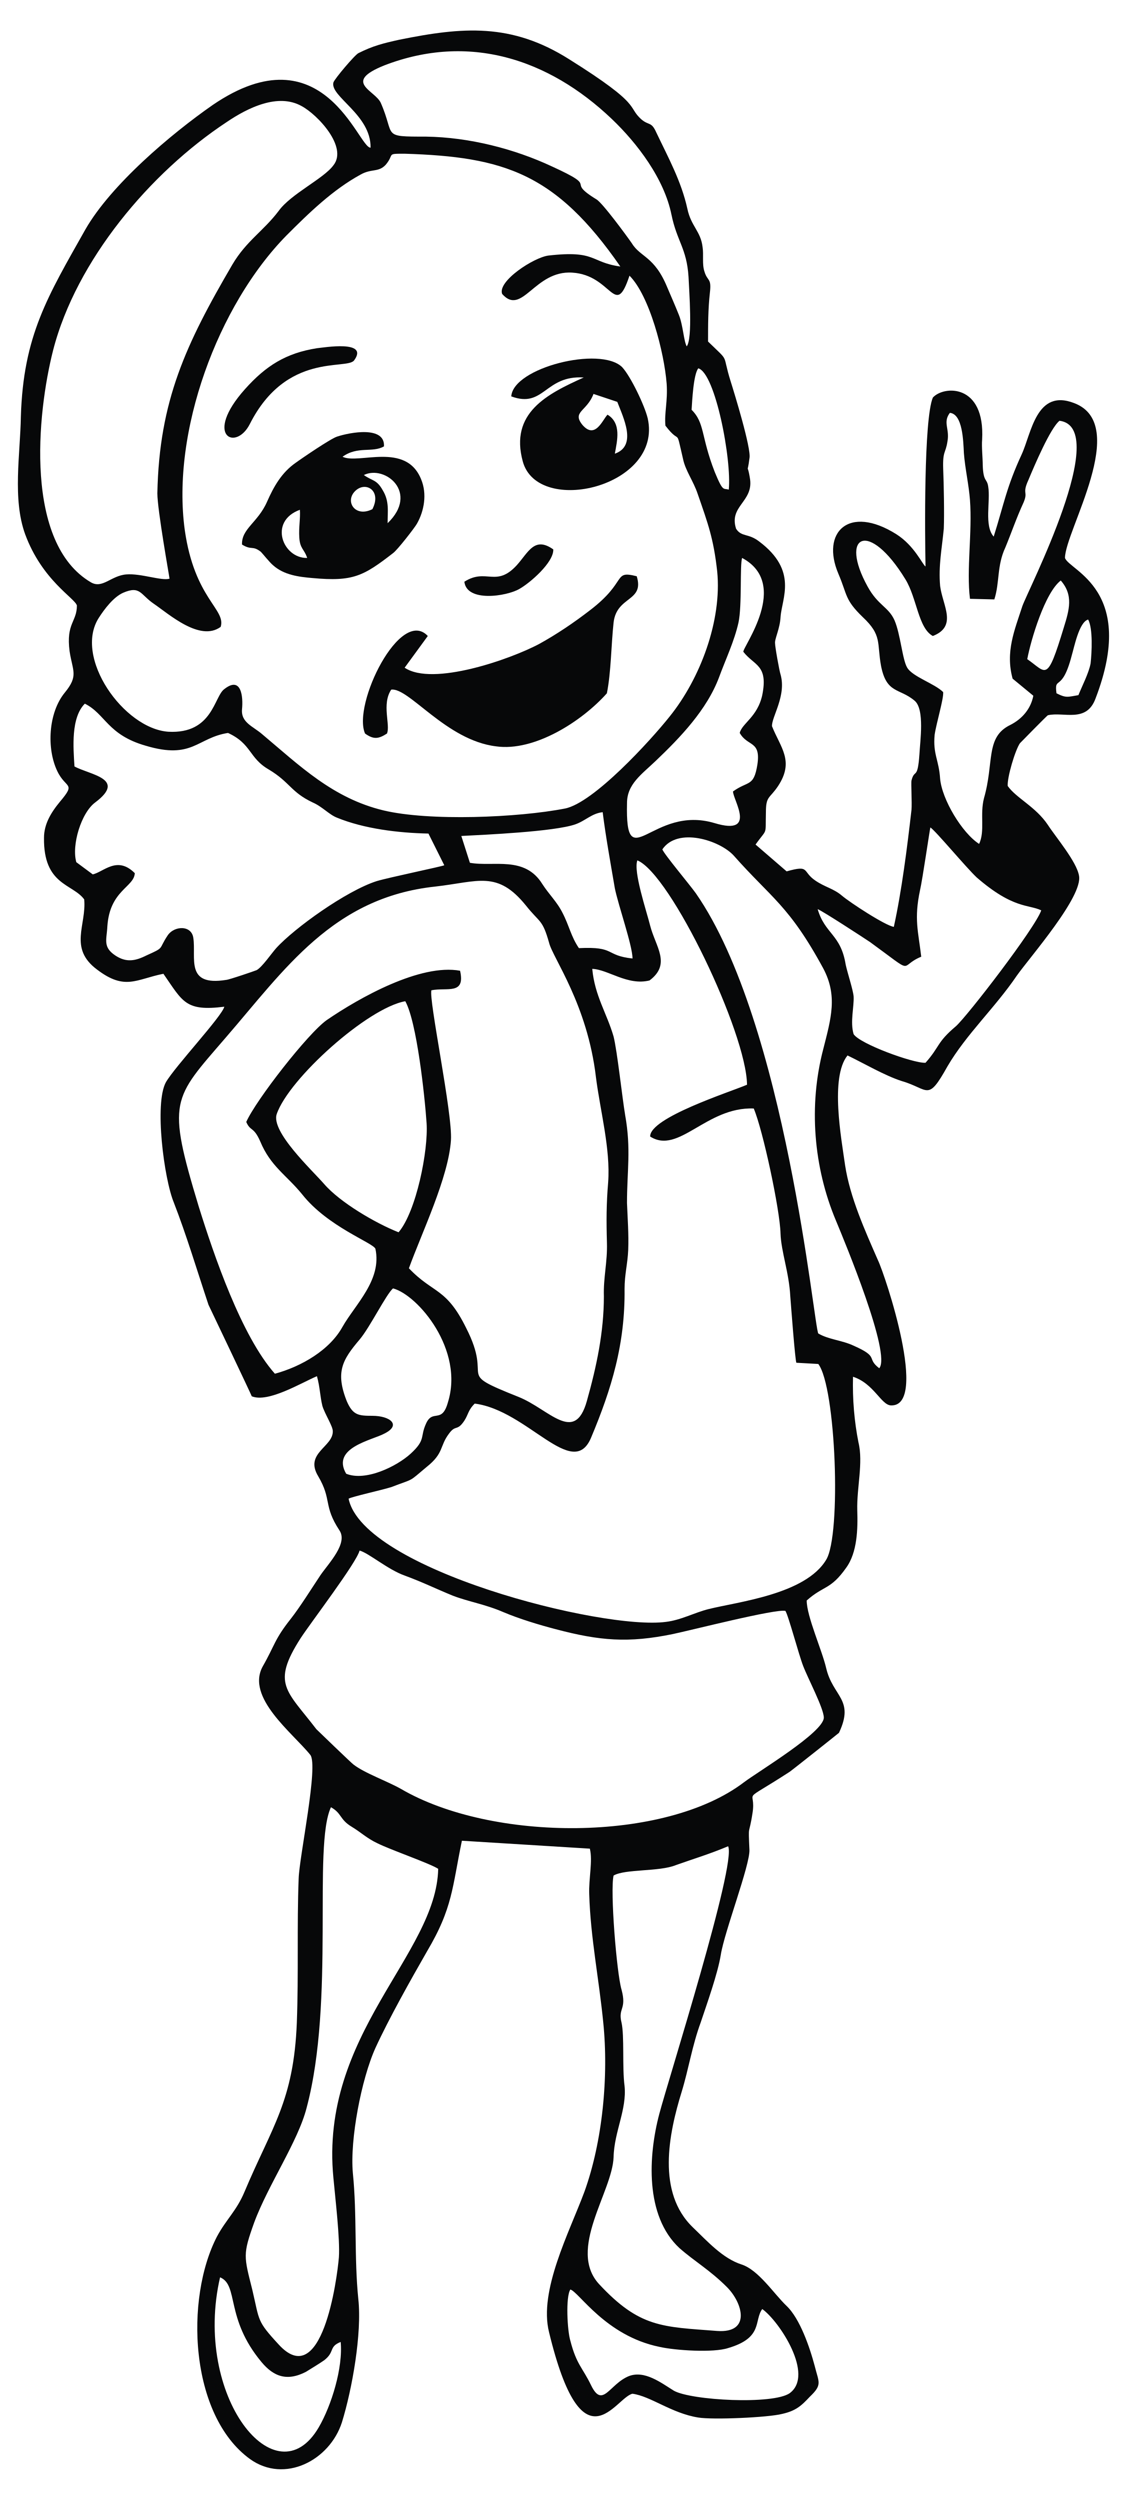 <?xml version="1.0" encoding="utf-8"?>
<!-- Generator: Adobe Illustrator 25.0.1, SVG Export Plug-In . SVG Version: 6.00 Build 0)  -->
<svg version="1.1" baseProfile="tiny" id="Layer_1" xmlns="http://www.w3.org/2000/svg" xmlns:xlink="http://www.w3.org/1999/xlink"
	 x="0px" y="0px" width="52.441px" height="116.22px" viewBox="0 0 52.441 116.22" overflow="visible" xml:space="preserve">
<g>
	<path fill-rule="evenodd" fill="#070809" d="M10.24,105.877c0.879,0.368,0.227,1.899,1.928,3.94
		c0.567,0.68,1.191,0.907,2.069,0.454c0.142-0.085,0.737-0.454,0.85-0.539c0.51-0.397,0.198-0.624,0.765-0.85
		c0.113,1.191-0.425,2.948-1.02,3.969C12.848,116.252,8.965,111.405,10.24,105.877L10.24,105.877z M26.54,106.444
		c0.397,0.113,1.644,2.154,4.139,2.665c0.737,0.17,2.523,0.283,3.203,0.057c1.644-0.482,1.191-1.276,1.587-1.814
		c0.794,0.567,2.438,3.061,1.276,3.912c-0.765,0.539-4.564,0.34-5.386-0.113c-0.595-0.368-1.361-0.964-2.098-0.68
		c-0.907,0.369-1.219,1.531-1.757,0.425c-0.397-0.822-0.68-0.964-0.964-2.069C26.398,108.372,26.313,106.785,26.54,106.444
		L26.54,106.444z M15.4,84.022c0.51,0.283,0.397,0.567,0.964,0.907c0.425,0.255,0.709,0.539,1.191,0.765
		c0.624,0.312,2.438,0.935,2.835,1.191c-0.085,3.997-5.528,7.682-4.876,14.372c0.085,0.935,0.312,2.835,0.255,3.685
		c-0.085,1.049-0.794,6.265-2.806,4.054c-1.02-1.106-0.879-1.077-1.219-2.523c-0.397-1.587-0.454-1.644,0.085-3.146
		c0.652-1.757,2.041-3.77,2.438-5.329C15.598,93.008,14.549,85.837,15.4,84.022L15.4,84.022z M28.552,87.197
		c0.539-0.312,2.126-0.17,2.891-0.482c0.879-0.312,1.559-0.51,2.438-0.879c0.397,0.822-2.75,10.743-3.203,12.444
		c-0.51,1.928-0.68,4.734,0.935,6.236c0.709,0.624,1.417,1.02,2.211,1.814c0.737,0.737,1.134,2.154-0.454,2.041
		c-2.551-0.198-3.6-0.142-5.499-2.183c-1.474-1.616,0.624-4.28,0.68-5.896c0.028-1.191,0.624-2.211,0.51-3.317
		c-0.113-0.85,0-2.324-0.142-2.948c-0.17-0.68,0.255-0.595,0-1.531C28.694,91.733,28.382,87.877,28.552,87.197L28.552,87.197z
		 M16.732,72.089c0.425,0.113,1.304,0.879,2.098,1.162c0.85,0.312,1.474,0.624,2.239,0.935c0.737,0.283,1.502,0.397,2.353,0.765
		c0.737,0.312,1.672,0.595,2.438,0.794c2.041,0.539,3.373,0.652,5.443,0.227c0.822-0.17,4.819-1.191,5.244-1.077
		c0.142,0.227,0.624,2.041,0.822,2.551c0.227,0.595,0.964,1.984,0.964,2.409c0,0.68-3.033,2.494-3.713,3.005
		c-3.685,2.806-11.735,2.778-15.959,0.312c-0.652-0.368-1.701-0.737-2.211-1.134c-0.057-0.028-1.701-1.616-1.729-1.644
		c-1.389-1.814-2.098-2.098-0.737-4.224C14.464,75.433,16.59,72.655,16.732,72.089L16.732,72.089z M16.108,68.517
		c-0.709-1.219,1.219-1.559,1.786-1.871c0.794-0.397,0.255-0.822-0.567-0.822c-0.652,0-0.907-0.028-1.191-0.68
		c-0.539-1.361-0.198-1.928,0.595-2.863c0.482-0.567,1.247-2.126,1.559-2.381c1.162,0.312,3.317,2.863,2.551,5.301
		c-0.283,1.02-0.709,0.283-1.02,0.992c-0.283,0.624,0,0.737-0.709,1.389C18.461,68.177,17.015,68.885,16.108,68.517L16.108,68.517z
		 M18.546,57.292c-1.077-0.425-2.721-1.389-3.458-2.239c-0.567-0.652-2.494-2.438-2.211-3.26c0.567-1.644,4.224-4.932,5.981-5.244
		c0.539,0.964,0.907,4.422,0.992,5.669C19.935,53.493,19.368,56.328,18.546,57.292L18.546,57.292z M12.792,63.868
		c-1.559-1.757-2.835-5.499-3.543-7.767c-1.502-4.961-1.219-4.989,1.247-7.852c2.75-3.175,4.989-6.52,9.751-7.03
		c2.013-0.227,2.891-0.765,4.224,0.879c0.652,0.822,0.765,0.624,1.077,1.729c0.17,0.709,1.786,2.863,2.183,6.265
		c0.198,1.559,0.68,3.317,0.567,4.876c-0.085,1.02-0.085,1.786-0.057,2.806c0.028,0.907-0.17,1.616-0.142,2.494
		c0,1.672-0.34,3.26-0.794,4.876c-0.567,2.013-1.757,0.369-3.175-0.198c-3.061-1.219-1.134-0.652-2.438-3.203
		c-0.935-1.899-1.531-1.587-2.665-2.778c0.595-1.644,1.843-4.224,1.956-5.953c0.085-1.219-1.049-6.576-0.907-6.973
		c0.737-0.142,1.587,0.227,1.332-0.907c-1.843-0.34-4.677,1.247-6.208,2.296c-0.879,0.624-3.288,3.713-3.742,4.734
		c0.198,0.454,0.34,0.198,0.652,0.907c0.482,1.162,1.219,1.559,1.956,2.466c1.191,1.502,3.288,2.239,3.402,2.523
		c0.312,1.446-0.935,2.58-1.531,3.628C15.343,62.763,14.039,63.528,12.792,63.868L12.792,63.868z M42.867,44.479
		c-0.142-1.191-0.34-1.757-0.057-3.09c0.113-0.482,0.454-2.835,0.482-2.92c0.255,0.17,1.644,1.843,2.154,2.324
		c1.701,1.474,2.409,1.247,3.005,1.531c-0.283,0.822-3.43,4.904-3.969,5.386c-0.907,0.765-0.737,0.935-1.417,1.701
		c-0.567,0.028-3.061-0.879-3.345-1.332c-0.17-0.567,0.028-1.276,0-1.757c-0.028-0.312-0.283-1.077-0.369-1.474
		c-0.227-1.417-0.964-1.417-1.304-2.58c0.227,0.085,2.098,1.304,2.438,1.531C42.669,45.386,41.762,44.933,42.867,44.479
		L42.867,44.479z M29.658,40c1.559,0.652,5.074,8.022,5.102,10.431c-0.794,0.34-4.535,1.531-4.507,2.409
		c1.332,0.85,2.608-1.389,4.819-1.304c0.425,0.992,1.219,4.706,1.247,5.811c0.028,0.85,0.397,1.814,0.454,2.92
		c0.028,0.368,0.227,3.005,0.283,3.09l1.02,0.057c0.822,1.077,1.077,7.937,0.369,9.099c-0.964,1.616-4.11,1.956-5.471,2.296
		c-0.68,0.17-1.276,0.51-1.984,0.595c-2.948,0.397-14.088-2.438-14.769-5.726c0.113-0.085,1.531-0.397,1.984-0.539
		c1.106-0.425,0.765-0.198,1.644-0.935c0.822-0.652,0.595-0.964,1.049-1.559c0.312-0.425,0.369-0.085,0.709-0.595
		c0.198-0.312,0.17-0.482,0.482-0.794c2.466,0.312,4.564,3.6,5.414,1.587c0.964-2.296,1.587-4.365,1.559-6.917
		c0-0.68,0.142-1.162,0.17-1.814c0.028-0.737-0.028-1.446-0.057-2.183c0-1.502,0.198-2.494-0.085-4.082
		c-0.142-0.85-0.369-2.976-0.539-3.657c-0.312-1.077-0.879-1.899-0.992-3.146c0.737,0.028,1.644,0.794,2.665,0.539
		c1.02-0.765,0.283-1.559,0.028-2.551C30.083,42.353,29.459,40.511,29.658,40L29.658,40z M38.899,56.753
		c0.425,1.02,2.58,6.208,2.013,6.86c-0.624-0.482,0.028-0.51-1.191-1.049c-0.539-0.255-1.162-0.283-1.644-0.567
		c-0.198-0.255-1.502-14.428-5.698-20.466c-0.283-0.397-1.474-1.814-1.559-2.041c0.709-1.049,2.665-0.425,3.317,0.283
		c1.757,1.984,2.58,2.324,4.167,5.244c0.68,1.276,0.369,2.324,0,3.77C37.623,51.396,37.85,54.259,38.899,56.753L38.899,56.753z
		 M21.466,38.866c1.106-0.057,4.309-0.198,5.301-0.539c0.482-0.17,0.765-0.51,1.276-0.567c0.142,1.134,0.369,2.381,0.567,3.543
		c0.17,0.822,0.822,2.665,0.822,3.26c-1.304-0.142-0.765-0.567-2.494-0.482c-0.369-0.539-0.454-1.049-0.765-1.644
		c-0.255-0.51-0.624-0.85-0.935-1.332c-0.822-1.332-2.268-0.794-3.373-0.992L21.466,38.866z M7.803,43.487
		c-0.454,0.68-0.113,0.539-0.992,0.935c-0.51,0.255-0.935,0.34-1.446,0c-0.595-0.397-0.397-0.737-0.369-1.361
		c0.113-1.672,1.247-1.814,1.276-2.466c-0.822-0.822-1.446-0.057-1.956,0.057l-0.765-0.567c-0.227-0.794,0.227-2.296,0.879-2.778
		c1.474-1.106-0.227-1.276-0.964-1.672c-0.057-0.879-0.17-2.268,0.482-2.92c0.964,0.482,1.049,1.446,2.835,1.956
		c2.183,0.652,2.381-0.369,3.827-0.595c1.106,0.51,0.964,1.162,1.899,1.701c0.992,0.595,1.02,1.049,2.041,1.531
		c0.454,0.198,0.765,0.567,1.134,0.709c1.247,0.51,2.835,0.709,4.252,0.737l0.737,1.474c-0.113,0.057-2.58,0.567-3.146,0.737
		c-1.417,0.454-3.827,2.183-4.677,3.118c-0.227,0.255-0.652,0.879-0.907,1.02c-0.057,0.028-1.304,0.454-1.417,0.454
		c-1.928,0.312-1.389-1.02-1.531-1.956C8.908,43.005,8.114,43.033,7.803,43.487L7.803,43.487z M49.16,32.233
		c-0.113-0.85,0.255,0,0.709-1.757c0.113-0.368,0.34-1.559,0.765-1.672c0.227,0.425,0.17,1.531,0.113,2.041
		c-0.085,0.454-0.397,1.049-0.567,1.474C49.67,32.403,49.614,32.46,49.16,32.233L49.16,32.233z M47.8,30.646
		c0.17-0.907,0.822-3.09,1.559-3.657c0.595,0.68,0.397,1.361,0.142,2.183C48.707,31.78,48.707,31.27,47.8,30.646L47.8,30.646z
		 M35.469,32.318c-0.227,1.02-0.935,1.304-1.049,1.757c0.369,0.652,0.992,0.34,0.822,1.474c-0.17,1.049-0.425,0.737-1.134,1.247
		c0,0.397,1.134,2.069-0.85,1.474c-2.92-0.879-4.167,2.58-4.082-0.935c0-0.879,0.68-1.332,1.332-1.956
		c1.162-1.106,2.381-2.381,2.948-3.883c0.312-0.85,0.709-1.672,0.907-2.551c0.17-0.794,0.057-2.693,0.17-3.005
		c2.268,1.219,0,4.167,0.057,4.365C35.1,30.958,35.752,30.901,35.469,32.318L35.469,32.318z M40.373,27.273
		c-1.332-2.409,0.057-3.118,1.757-0.34c0.539,0.879,0.595,2.268,1.276,2.636c1.162-0.454,0.454-1.417,0.34-2.324
		c-0.085-0.935,0.085-1.757,0.17-2.665c0.028-0.68,0-2.098-0.028-2.778c-0.028-0.85,0.113-0.709,0.198-1.276
		c0.113-0.595-0.227-0.879,0.113-1.332c0.595,0.057,0.624,1.304,0.652,1.871c0.057,0.737,0.227,1.446,0.283,2.183
		c0.113,1.502-0.17,3.231,0,4.592l1.134,0.028c0.255-0.794,0.113-1.559,0.51-2.409c0.283-0.68,0.51-1.361,0.85-2.098
		c0.227-0.539-0.085-0.368,0.227-1.049c0.283-0.68,1.02-2.409,1.446-2.75c2.438,0.312-1.474,7.88-1.729,8.617
		c-0.369,1.134-0.794,2.126-0.454,3.373l0.964,0.794c-0.113,0.595-0.51,1.077-1.077,1.361c-1.162,0.567-0.737,1.729-1.219,3.402
		c-0.198,0.765,0.057,1.531-0.227,2.126c-0.794-0.51-1.729-2.069-1.814-3.033c-0.057-0.879-0.34-1.134-0.255-2.041
		c0.085-0.567,0.425-1.672,0.397-1.984c-0.397-0.397-1.417-0.709-1.672-1.134c-0.227-0.369-0.312-1.559-0.595-2.211
		C41.337,28.208,40.855,28.151,40.373,27.273L40.373,27.273z M32.181,19.052c0.028-0.425,0.085-1.644,0.312-1.928
		c0.794,0.227,1.559,4.252,1.417,5.641c-0.255-0.085-0.255,0.142-0.652-0.822C32.606,20.271,32.804,19.676,32.181,19.052
		L32.181,19.052z M10.269,29.144c0.255-0.822-1.219-1.304-1.672-4.507c-0.624-4.564,1.531-10.431,4.734-13.691
		c1.049-1.049,2.154-2.126,3.458-2.835c0.51-0.283,0.822-0.085,1.162-0.454c0.425-0.51,0-0.51,0.879-0.51
		c4.62,0.142,7.03,0.907,10.035,5.244c-1.417-0.198-1.106-0.765-3.345-0.51c-0.68,0.085-2.381,1.191-2.154,1.786
		c0.935,1.049,1.502-1.106,3.26-0.992c1.871,0.113,1.984,2.183,2.665,0.142c0.935,0.935,1.616,3.572,1.729,5.017
		c0.057,0.822-0.113,1.361-0.057,1.956c0.737,0.964,0.454-0.028,0.822,1.559c0.113,0.539,0.482,1.02,0.68,1.616
		c0.482,1.389,0.737,2.069,0.907,3.6c0.227,2.296-0.794,4.989-2.211,6.746c-0.879,1.106-3.543,4.025-4.876,4.28
		c-2.183,0.425-6.321,0.595-8.447,0.085c-2.353-0.567-3.883-2.069-5.641-3.543c-0.425-0.368-0.992-0.539-0.935-1.162
		c0.057-0.567-0.028-1.559-0.822-0.935c-0.482,0.34-0.539,2.098-2.608,1.984c-2.069-0.142-4.422-3.458-3.231-5.301
		c0.255-0.397,0.68-0.964,1.134-1.162c0.794-0.34,0.794,0.085,1.417,0.51C7.859,28.548,9.305,29.852,10.269,29.144L10.269,29.144z
		 M7.888,26.904c-0.369,0.113-1.332-0.255-2.013-0.198c-0.709,0.057-1.106,0.68-1.644,0.368c-3.09-1.814-2.523-7.795-1.757-10.8
		c1.077-4.167,4.507-8.249,8.079-10.602c0.964-0.652,2.381-1.361,3.487-0.737c0.737,0.397,2.154,1.899,1.474,2.75
		c-0.454,0.624-1.984,1.332-2.551,2.126c-0.709,0.935-1.502,1.389-2.154,2.494c-2.154,3.685-3.402,6.321-3.487,10.63
		C7.321,23.701,7.888,26.848,7.888,26.904L7.888,26.904z M31.954,16.104c-0.142-0.255-0.17-0.992-0.369-1.474
		c-0.17-0.425-0.369-0.879-0.539-1.276c-0.595-1.446-1.247-1.389-1.644-2.041c-0.255-0.368-1.361-1.871-1.644-2.041
		c-1.531-0.935,0.227-0.482-2.069-1.531c-1.757-0.822-3.855-1.361-5.868-1.389c-2.098,0-1.417,0-2.098-1.559
		c-0.255-0.595-1.814-0.964,0.17-1.757c3.912-1.502,7.625-0.312,10.573,2.494c1.191,1.134,2.438,2.778,2.778,4.45
		c0.255,1.247,0.709,1.559,0.794,2.891C32.067,13.553,32.237,15.736,31.954,16.104L31.954,16.104z M43.406,18.485
		c-0.425,1.02-0.369,6.435-0.34,7.852c-0.142-0.085-0.51-0.964-1.361-1.502c-2.211-1.389-3.515-0.085-2.693,1.843
		c0.425,0.992,0.283,1.191,1.134,2.013c0.907,0.85,0.652,1.191,0.85,2.268c0.255,1.304,0.85,1.02,1.559,1.616
		c0.482,0.397,0.255,1.899,0.227,2.494c-0.085,1.219-0.227,0.652-0.369,1.219c-0.028,0.113,0.028,1.049,0,1.361
		c-0.198,1.729-0.454,3.77-0.822,5.443c-0.397-0.057-2.041-1.134-2.409-1.446c-0.397-0.34-0.794-0.397-1.247-0.709
		c-0.624-0.425-0.227-0.737-1.332-0.425l-1.446-1.247c0.567-0.794,0.454-0.368,0.482-1.502c0-0.765,0.17-0.624,0.567-1.219
		c0.765-1.162,0.113-1.786-0.283-2.778c-0.028-0.425,0.68-1.417,0.397-2.409c-0.057-0.17-0.255-1.276-0.255-1.446
		c-0.028-0.198,0.227-0.68,0.255-1.219c0.057-0.879,0.822-2.154-0.992-3.515c-0.51-0.397-0.822-0.198-1.077-0.595
		c-0.34-1.049,0.794-1.247,0.652-2.296c-0.142-0.907-0.142-0.085-0.028-0.992c0.085-0.454-0.709-3.033-0.879-3.572
		c-0.425-1.361,0-0.822-1.049-1.843c0-0.765,0-1.502,0.085-2.268c0.085-0.709-0.113-0.51-0.255-0.992
		c-0.113-0.34-0.028-0.765-0.085-1.134c-0.085-0.737-0.539-0.964-0.709-1.786c-0.283-1.276-0.879-2.353-1.446-3.543
		c-0.227-0.51-0.34-0.312-0.68-0.595c-0.709-0.624,0.113-0.624-3.373-2.806c-2.693-1.701-4.961-1.502-7.909-0.907
		c-0.765,0.17-1.219,0.283-1.899,0.624c-0.17,0.085-1.106,1.191-1.162,1.361c-0.17,0.652,1.757,1.502,1.729,3.033
		C16.675,6.892,15.059,1.364,9.9,4.879C7.944,6.24,5.166,8.592,3.976,10.662c-1.757,3.118-2.891,4.932-3.005,8.702
		c-0.028,1.757-0.397,3.827,0.198,5.471c0.794,2.154,2.324,2.976,2.409,3.317c0,0.765-0.51,0.822-0.34,2.126
		c0.142,0.935,0.425,1.134-0.227,1.928c-0.765,0.935-0.85,2.608-0.34,3.657c0.397,0.822,0.879,0.51,0.113,1.417
		c-0.397,0.482-0.737,1.02-0.737,1.672c-0.028,2.211,1.332,2.126,1.871,2.863c0.113,1.191-0.737,2.268,0.595,3.26
		c1.304,0.992,1.814,0.454,3.09,0.198c0.907,1.304,1.02,1.757,2.835,1.531c-0.113,0.454-2.296,2.778-2.721,3.515
		c-0.539,0.992-0.085,4.479,0.369,5.584c0.595,1.531,1.077,3.146,1.616,4.762c0.057,0.113,2.013,4.224,2.013,4.252
		c0.765,0.312,2.296-0.624,3.033-0.935c0.142,0.51,0.142,0.935,0.255,1.389c0.113,0.369,0.482,0.935,0.482,1.162
		c0.028,0.737-1.332,1.02-0.68,2.098c0.652,1.106,0.227,1.361,0.992,2.523c0.397,0.595-0.482,1.502-0.879,2.069
		c-0.397,0.595-0.964,1.502-1.389,2.041c-0.765,0.964-0.737,1.219-1.304,2.211c-0.794,1.446,1.389,3.09,2.211,4.11
		c0.397,0.482-0.51,4.734-0.539,5.754c-0.085,2.211,0,4.422-0.085,6.69c-0.142,3.657-1.162,4.847-2.438,7.88
		c-0.369,0.879-0.85,1.276-1.276,2.069c-1.502,2.891-1.276,8.306,1.531,10.346c1.616,1.162,3.713,0.057,4.28-1.701
		c0.482-1.559,0.935-4.139,0.765-5.726c-0.198-1.928-0.057-3.912-0.255-5.868c-0.142-1.559,0.397-4.365,1.049-5.811
		c0.624-1.361,1.644-3.175,2.409-4.507c1.191-2.013,1.162-2.948,1.616-5.131l5.953,0.368c0.142,0.567-0.057,1.389-0.028,2.126
		c0.057,1.984,0.454,3.94,0.652,5.953c0.255,2.494-0.028,5.528-0.879,7.88c-0.709,1.899-2.126,4.592-1.644,6.52
		c1.559,6.435,3.09,3.033,3.883,2.863c0.85,0.113,1.814,0.907,3.061,1.106c0.68,0.113,3.26,0,3.912-0.17
		c0.624-0.142,0.879-0.368,1.276-0.794c0.595-0.567,0.425-0.652,0.227-1.446c-0.227-0.85-0.68-2.183-1.304-2.778
		c-0.595-0.567-1.304-1.672-2.098-1.928c-0.879-0.283-1.587-1.077-2.268-1.729c-1.672-1.616-1.134-4.309-0.51-6.321
		c0.312-1.02,0.482-2.126,0.879-3.203c0.283-0.85,0.794-2.268,0.935-3.146c0.17-1.077,1.361-4.167,1.332-4.876
		c-0.057-1.276-0.028-0.595,0.142-1.701c0.198-1.219-0.68-0.368,1.729-1.928c0.198-0.142,2.268-1.786,2.296-1.814
		c0.737-1.559-0.283-1.672-0.595-3.005c-0.198-0.85-0.907-2.409-0.907-3.146c0.794-0.709,1.106-0.482,1.843-1.531
		c0.51-0.709,0.539-1.786,0.51-2.665c-0.028-1.049,0.283-2.211,0.057-3.146c-0.198-0.992-0.283-2.041-0.255-3.061
		c0.964,0.312,1.304,1.304,1.757,1.332c1.786,0.085-0.255-6.038-0.595-6.746c-0.595-1.361-1.304-2.92-1.531-4.422
		c-0.17-1.219-0.709-4.082,0.113-5.102c0.765,0.368,1.729,0.935,2.523,1.191c1.276,0.368,1.191,0.992,2.126-0.68
		c0.879-1.502,2.211-2.721,3.231-4.224c0.624-0.879,3.09-3.685,2.891-4.649c-0.113-0.652-1.077-1.786-1.446-2.353
		c-0.567-0.85-1.474-1.247-1.871-1.814c-0.028-0.397,0.34-1.644,0.567-1.984c0.057-0.057,1.247-1.276,1.304-1.304
		c0.737-0.17,1.786,0.368,2.211-0.765c1.956-5.074-1.219-5.953-1.417-6.548c0-1.247,3.061-6.208,0.425-7.2
		c-1.757-0.68-1.984,1.389-2.438,2.381c-0.709,1.531-0.822,2.296-1.304,3.827c-0.454-0.51-0.142-1.644-0.255-2.324
		c-0.057-0.397-0.227-0.198-0.255-0.992c0-0.34-0.057-0.879-0.028-1.191C45.844,17.833,43.916,17.918,43.406,18.485L43.406,18.485z"
		/>
	<path fill-rule="evenodd" fill="#070809" d="M18.829,31.043l1.077-1.474c-1.276-1.361-3.515,3.175-2.92,4.535
		c0.397,0.283,0.624,0.255,1.02,0c0.17-0.397-0.255-1.361,0.198-2.041c0.822-0.113,2.551,2.353,4.876,2.636
		c1.786,0.255,3.997-1.162,5.159-2.466c0.198-0.992,0.198-2.239,0.312-3.288c0.142-1.247,1.446-0.964,1.077-2.154
		c-1.134-0.283-0.397,0.227-2.183,1.587c-0.737,0.567-1.531,1.106-2.353,1.559C23.762,30.646,20.133,31.922,18.829,31.043
		L18.829,31.043z"/>
	<path fill-rule="evenodd" fill="#070809" d="M14.294,25.94c-1.134,0.028-1.814-1.701-0.34-2.239
		c0.028,0.397-0.057,0.822-0.028,1.276C13.954,25.515,14.152,25.515,14.294,25.94L14.294,25.94z M17.327,23.673
		c-0.794,0.397-1.276-0.34-0.822-0.822C16.987,22.34,17.781,22.794,17.327,23.673L17.327,23.673z M16.93,22.085
		c0.992-0.482,2.58,0.822,1.106,2.239c0-0.567,0.085-1.02-0.227-1.531C17.525,22.284,17.327,22.369,16.93,22.085L16.93,22.085z
		 M11.261,25.317c0.454,0.283,0.482,0.028,0.879,0.34c0.085,0.085,0.397,0.482,0.567,0.624c0.51,0.454,1.191,0.539,1.843,0.595
		c1.871,0.17,2.353-0.085,3.742-1.162c0.198-0.142,0.992-1.162,1.106-1.361c0.34-0.595,0.482-1.389,0.198-2.069
		c-0.709-1.757-2.92-0.68-3.657-1.049c0.709-0.51,1.389-0.17,1.928-0.482c0.057-0.964-1.587-0.652-2.183-0.454
		c-0.283,0.085-1.616,0.992-1.928,1.219c-0.652,0.454-1.02,1.106-1.332,1.814C11.998,24.296,11.233,24.58,11.261,25.317
		L11.261,25.317z"/>
	<path fill-rule="evenodd" fill="#070809" d="M28.269,19.279c-0.227,0.227-0.567,1.162-1.162,0.482
		c-0.51-0.624,0.198-0.624,0.51-1.446l1.106,0.369c0.283,0.737,0.935,2.041-0.113,2.409C28.722,20.47,28.921,19.676,28.269,19.279
		L28.269,19.279z M23.79,18.429c1.531,0.567,1.559-0.992,3.373-0.879c-1.701,0.765-3.458,1.644-2.835,3.912
		c0.709,2.551,6.52,1.162,5.811-2.013c-0.142-0.595-0.794-1.956-1.191-2.381C27.929,16.076,23.875,17.096,23.79,18.429L23.79,18.429
		z"/>
	<path fill-rule="evenodd" fill="#070809" d="M14.748,16.189c-1.446,0.227-2.381,0.822-3.345,1.899
		c-1.956,2.183-0.425,2.92,0.227,1.616c1.701-3.345,4.507-2.494,4.847-2.948C17.185,15.792,15.059,16.161,14.748,16.189
		L14.748,16.189z"/>
	<path fill-rule="evenodd" fill="#070809" d="M21.607,27.046c0.113,0.964,1.956,0.68,2.551,0.34c0.51-0.283,1.616-1.247,1.587-1.843
		c-0.879-0.624-1.162,0.142-1.701,0.737C23.081,27.329,22.628,26.394,21.607,27.046L21.607,27.046z"/>
</g>
<g>
</g>
<g>
</g>
<g>
</g>
<g>
</g>
<g>
</g>
<g>
</g>
</svg>
